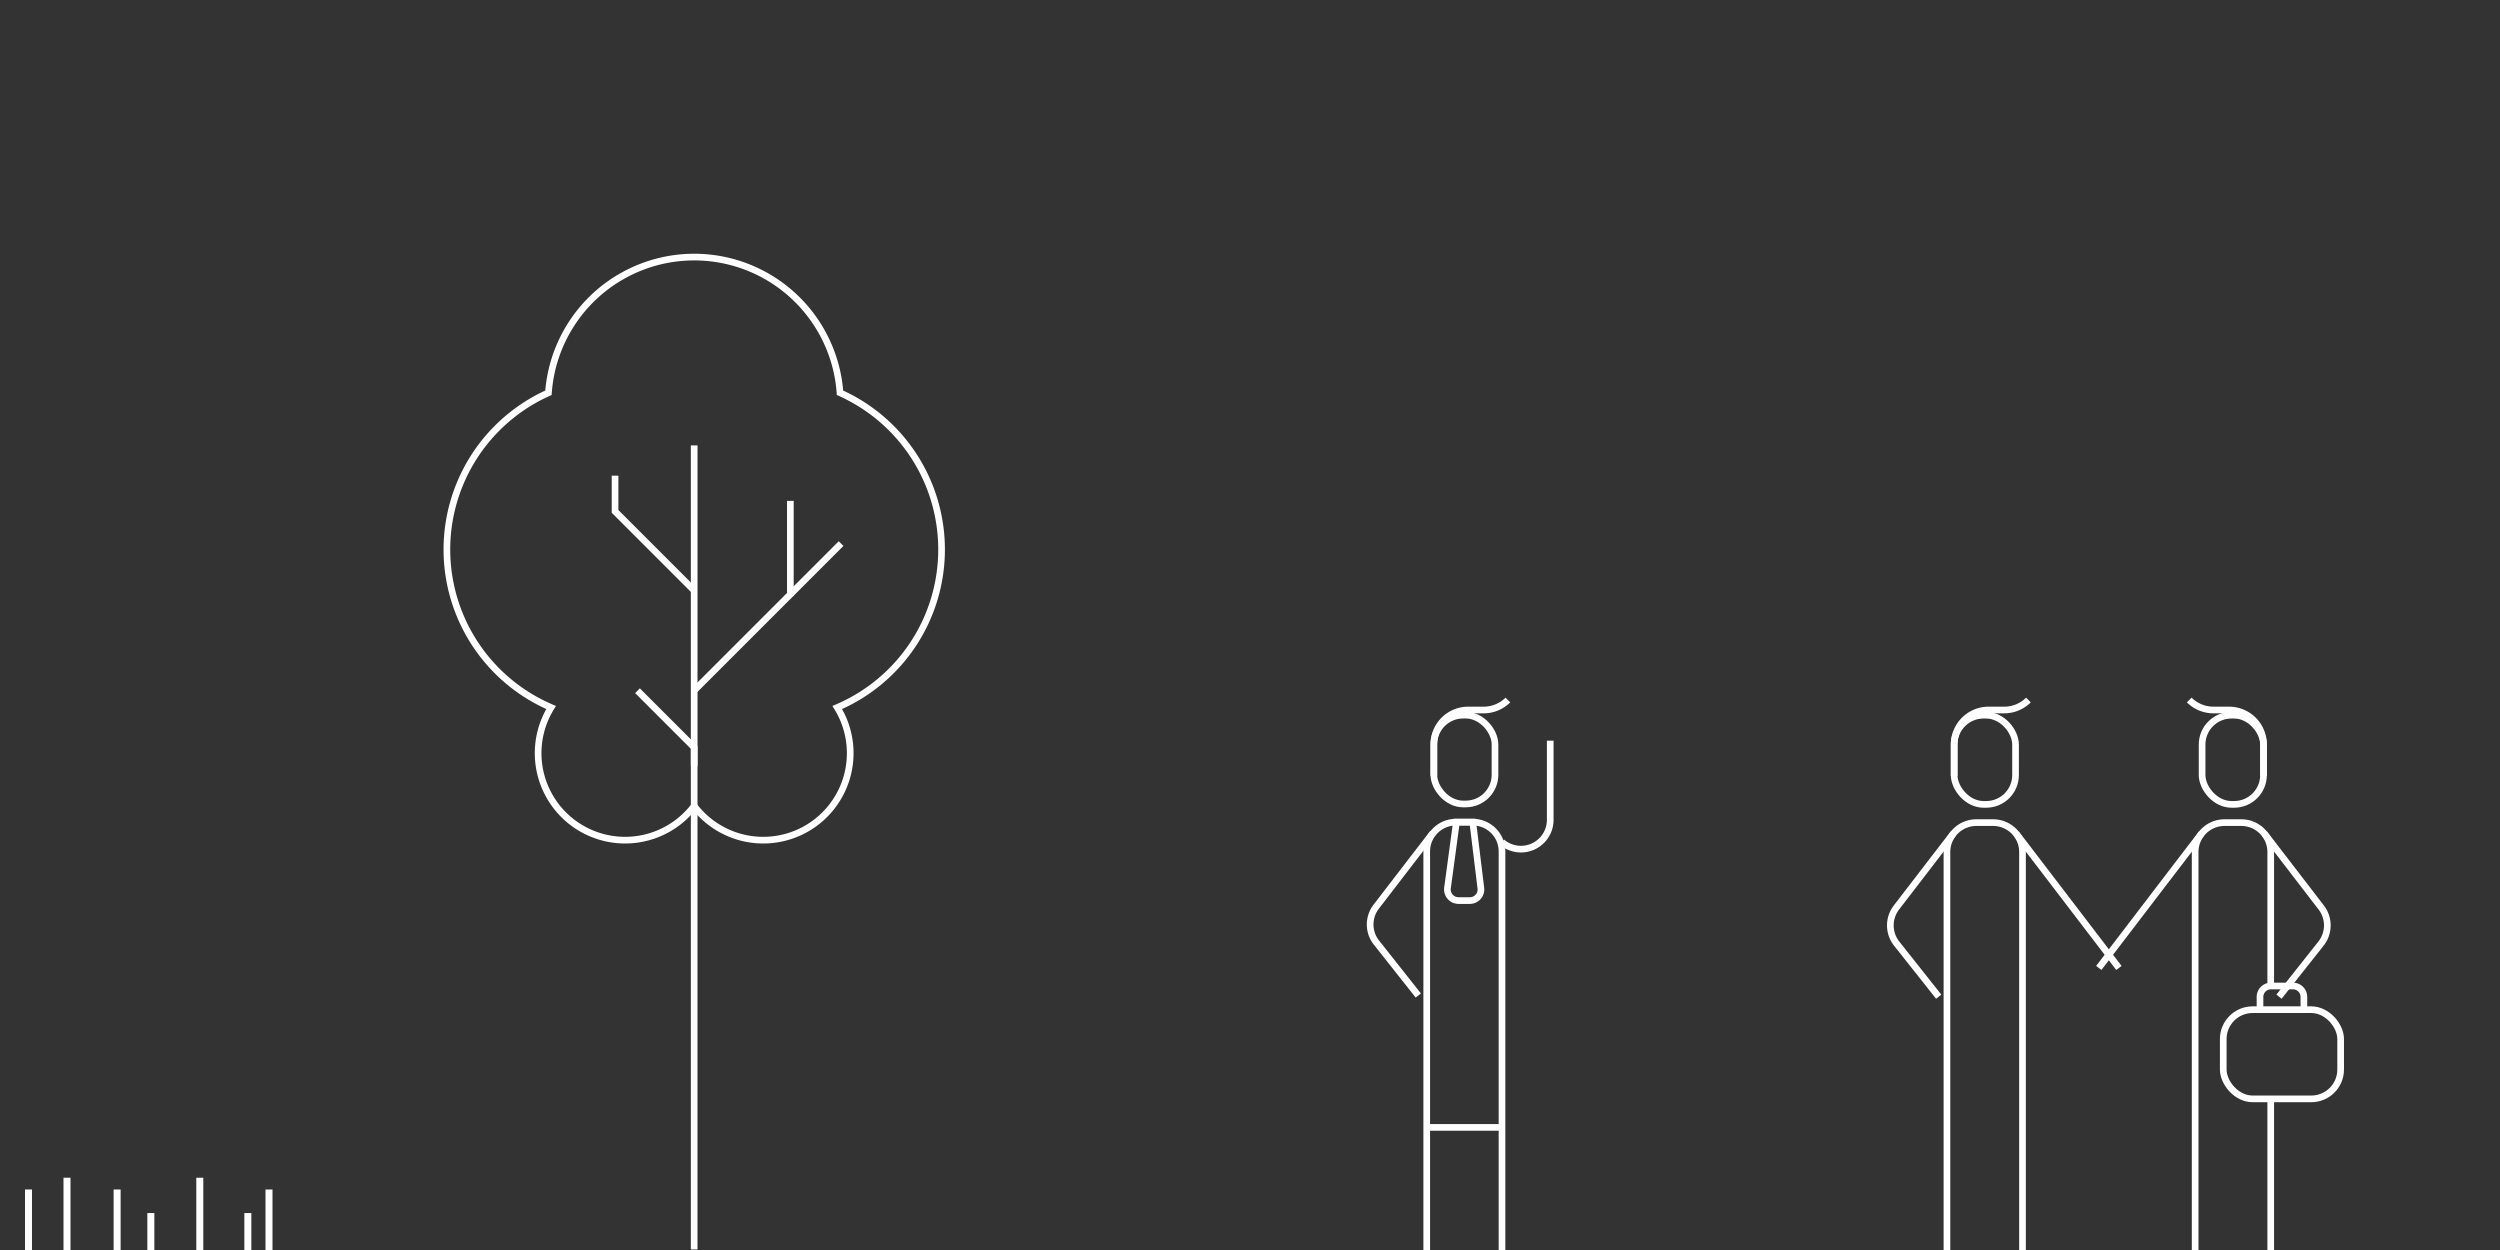 <svg xmlns="http://www.w3.org/2000/svg" viewBox="0 0 1000 500"><rect x="0" y="0" width="1000" height="500" fill="#333333" stroke="none"/><defs><style>.a{opacity:0;}.b{fill:#fff;}.c{fill:none;stroke:#fff;stroke-miterlimit:10;stroke-width:2.67px;}</style></defs><rect class="a" width="1000" height="500"/><rect class="b" x="10" y="475.8" width="2.8" height="24.2"/><rect class="b" x="45.45" y="475.8" width="2.8" height="24.2"/><rect class="b" x="106.2" y="475.8" width="2.8" height="24.2"/><rect class="b" x="58.94" y="485.22" width="2.8" height="14.78"/><rect class="b" x="97.74" y="485.22" width="2.8" height="14.78"/><rect class="b" x="25.4" y="471.09" width="2.8" height="28.91"/><rect class="b" x="78.52" y="471.09" width="2.8" height="28.91"/><path class="c" d="M376.63,219.83A68.7,68.7,0,0,0,336,157.11a58.46,58.46,0,0,0-116.62,0A68.72,68.72,0,0,0,220.44,283a34.79,34.79,0,0,0,57.23,39.42A34.79,34.79,0,0,0,334.9,283,68.73,68.73,0,0,0,376.63,219.83Z"/><polyline class="c" points="255 276.29 277.67 298.96 277.67 499.78"/><polyline class="c" points="277.67 236.21 246.02 204.56 246.02 190.26"/><polyline class="c" points="277.67 276.2 316.14 237.73 316.14 200.36"/><line class="c" x1="316.14" y1="237.73" x2="336.43" y2="217.44"/><line class="c" x1="277.67" y1="306.46" x2="277.67" y2="178.16"/><path class="c" d="M573.14,333.2l-22.65,29.46a11.68,11.68,0,0,0,.11,14.4l16.72,21.14"/><line class="c" x1="570.61" y1="450.96" x2="600.73" y2="450.96"/><path class="c" d="M592.34,355.24l-3.23-26.38h-6.55L579,355.18a4.46,4.46,0,0,0,4.41,5.05h4.51A4.45,4.45,0,0,0,592.34,355.24Z"/><path class="c" d="M570.69,500V340.56a11.7,11.7,0,0,1,11.7-11.7h6.72a11.69,11.69,0,0,1,11.69,11.7V501"/><path class="c" d="M600.8,336.86a11.7,11.7,0,0,0,19.29-8.9v-31.7"/><rect class="c" x="573.54" y="286.06" width="24.46" height="35.53" rx="11.7"/><path class="c" d="M573.54,310.31V297.75A13.73,13.73,0,0,1,587.27,284h6.17a13.72,13.72,0,0,0,9.71-4"/><path class="c" d="M908.29,394.4V340.79a11.75,11.75,0,0,0-11.75-11.74H889.8a11.74,11.74,0,0,0-11.74,11.74V500"/><line class="c" x1="908.29" y1="500" x2="908.29" y2="440.08"/><rect class="c" x="880.85" y="286.08" width="24.56" height="35.67" rx="11.74" transform="translate(1786.25 607.83) rotate(-180)"/><rect class="c" x="889.3" y="403.88" width="46.96" height="35.67" rx="11.74" transform="translate(1825.56 843.43) rotate(-180)"/><path class="c" d="M921.56,403.35v-4.56a4.38,4.38,0,0,0-4.39-4.39h-8.78a4.38,4.38,0,0,0-4.39,4.39v4.56"/><path class="c" d="M905.41,310.43V297.82A13.79,13.79,0,0,0,891.62,284h-6.19a13.75,13.75,0,0,1-9.74-4"/><path class="c" d="M905.75,333.41,928.49,363a11.73,11.73,0,0,1-.11,14.46l-16.79,21.22"/><path class="c" d="M781.32,333.41,758.57,363a11.76,11.76,0,0,0,.11,14.46l16.8,21.22"/><path class="c" d="M778.78,500V340.79a11.74,11.74,0,0,1,11.74-11.74h6.75A11.74,11.74,0,0,1,809,340.79V500"/><line class="c" x1="880.6" y1="333.41" x2="839.51" y2="387.18"/><line class="c" x1="806.47" y1="333.41" x2="847.56" y2="387.18"/><rect class="c" x="781.66" y="286.08" width="24.56" height="35.67" rx="11.74"/><path class="c" d="M781.66,310.43V297.82A13.78,13.78,0,0,1,795.45,284h6.18a13.76,13.76,0,0,0,9.75-4"/></svg>
